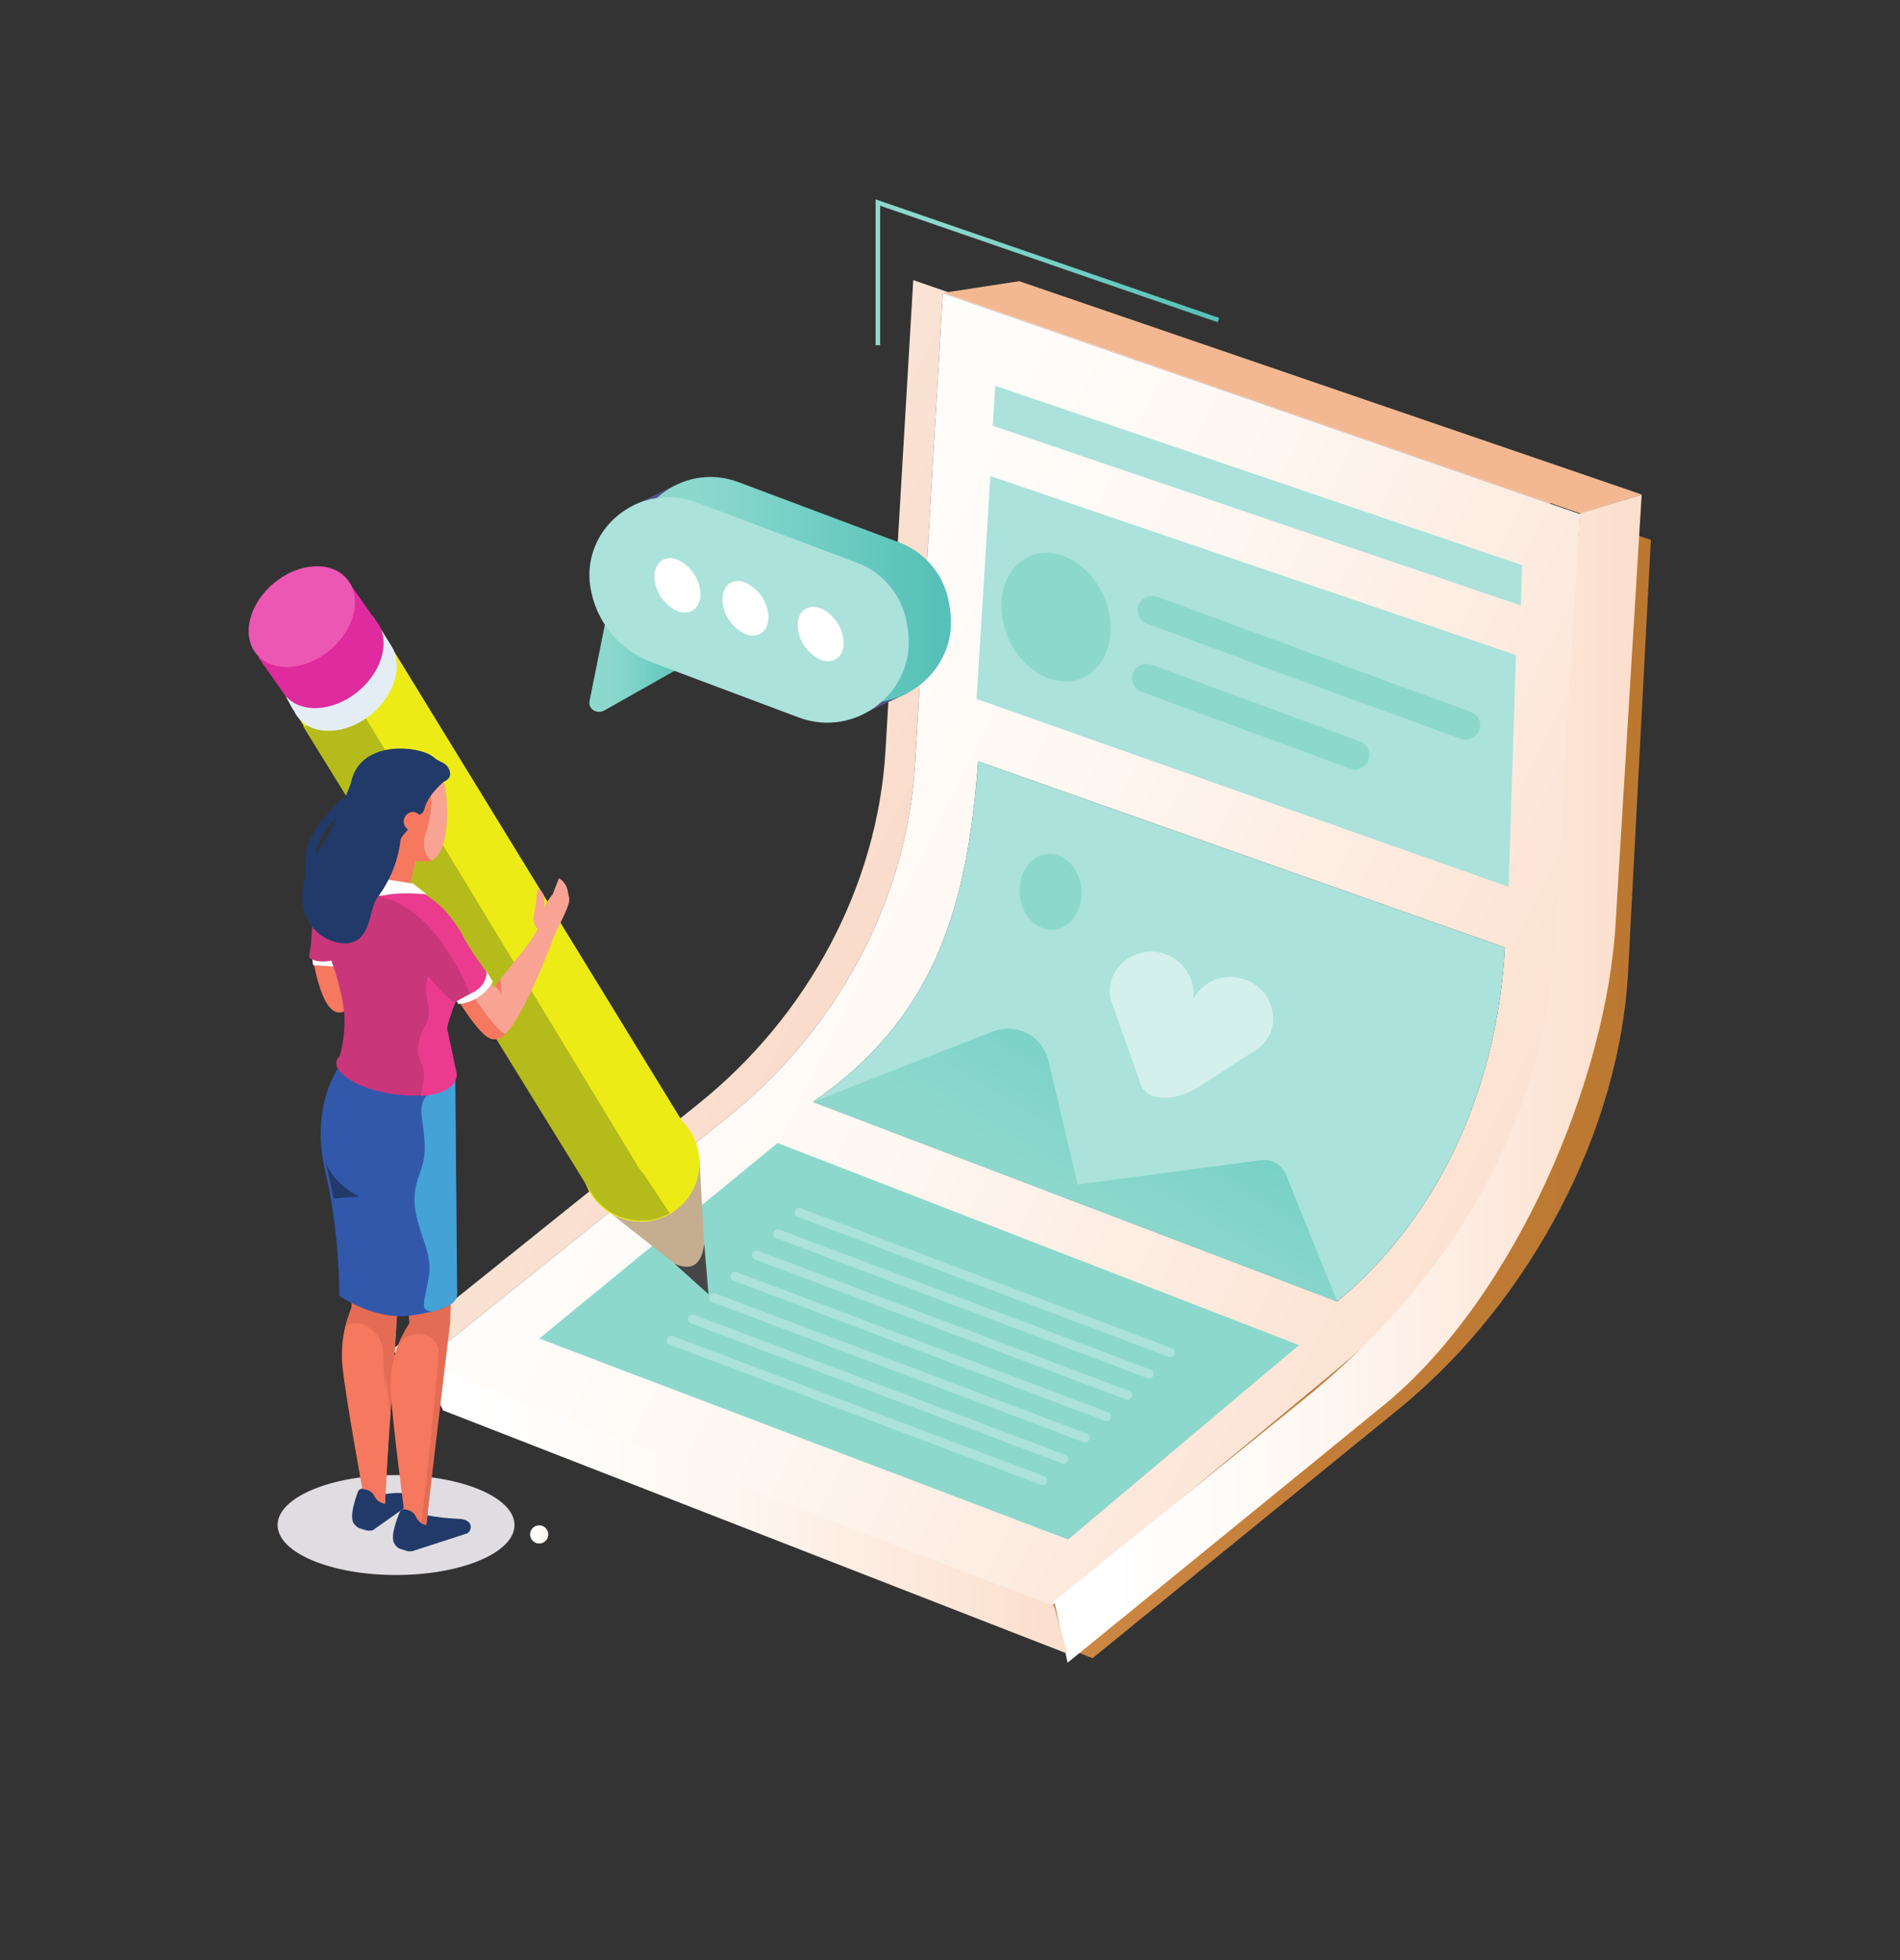 <?xml version="1.0" encoding="UTF-8" standalone="no"?>
<!-- Created with Inkscape (http://www.inkscape.org/) -->
<svg xmlns:inkscape="http://www.inkscape.org/namespaces/inkscape" xmlns:sodipodi="http://sodipodi.sourceforge.net/DTD/sodipodi-0.dtd" xmlns="http://www.w3.org/2000/svg" xmlns:svg="http://www.w3.org/2000/svg" version="1.1" id="svg2" width="556.347" height="573.773" viewBox="0 0 556.347 573.773" sodipodi:docname="76West_Guest_Post.eps">
  <rect x="0" y="0" width="556.347" height="573.773" fill="#333333" stroke="none"/>
  <defs id="defs6">
    <clipPath id="clipPath18">
      <path d="m 1184.4,915 c -11.05,0 -20,8.949 -20,20 0,11.051 8.95,20 20,20 11.05,0 20,-8.949 20,-20 0,-11.051 -8.95,-20 -20,-20" id="path16"></path>
    </clipPath>
    <linearGradient x1="0" y1="0" x2="1" y2="0" gradientUnits="userSpaceOnUse" gradientTransform="matrix(39.8,0,0,39.8,1164.6,935)" spreadMethod="pad" id="linearGradient28">
      <stop style="stop-opacity:1;stop-color:#ffffff" offset="0" id="stop20"></stop>
      <stop style="stop-opacity:1;stop-color:#ffffff" offset="0.09" id="stop22"></stop>
      <stop style="stop-opacity:1;stop-color:#fffcfb" offset="0.44" id="stop24"></stop>
      <stop style="stop-opacity:1;stop-color:#fef1eb" offset="1" id="stop26"></stop>
    </linearGradient>
    <clipPath id="clipPath38">
      <path d="m 2400,663.301 -1384.9,533.299 64.89,52.08 1227.81,-473.18 637.5,528.8 c 282.7,234.7 457.4,573.6 475.8,922.9 l 49.71,942.72 155.59,-50.92 -50,-948.2 c -18.5,-349.3 -212.8,-718.9 -495.5,-953.6 L 2400,663.301" id="path36"></path>
    </clipPath>
    <linearGradient x1="0" y1="0" x2="1" y2="0" gradientUnits="userSpaceOnUse" gradientTransform="matrix(2611.3,0,0,2611.3,1015.1,2130.6)" spreadMethod="pad" id="linearGradient50">
      <stop style="stop-opacity:1;stop-color:#ecab77" offset="0" id="stop40"></stop>
      <stop style="stop-opacity:1;stop-color:#db9a5d" offset="0.23" id="stop42"></stop>
      <stop style="stop-opacity:1;stop-color:#cb8743" offset="0.53" id="stop44"></stop>
      <stop style="stop-opacity:1;stop-color:#c07c36" offset="0.79" id="stop46"></stop>
      <stop style="stop-opacity:1;stop-color:#bb7831" offset="1" id="stop48"></stop>
    </linearGradient>
    <clipPath id="clipPath60">
      <path d="m 926.438,1311.7 -68.239,26.3 676.101,542.6 c 242.1,194.3 393.4,480 410.8,775.2 l 61,1033.5 1400,-485.1 -0.33,-6.17 -1334.67,462.37 -61,-1033.4 c -17.4,-295.3 -168.6,-580.9 -410.8,-775.3 l -672.862,-540" id="path58"></path>
    </clipPath>
    <linearGradient x1="0" y1="0" x2="1" y2="0" gradientUnits="userSpaceOnUse" gradientTransform="matrix(2314.4,-1176.3,1176.3,2314.4,1076.48,2807.65)" spreadMethod="pad" id="linearGradient68">
      <stop style="stop-opacity:1;stop-color:#fae4d6" offset="0" id="stop62"></stop>
      <stop style="stop-opacity:1;stop-color:#fae4d6" offset="0.15" id="stop64"></stop>
      <stop style="stop-opacity:1;stop-color:#fbc5ae" offset="1" id="stop66"></stop>
    </linearGradient>
    <clipPath id="clipPath80">
      <path d="m 2307.8,775.5 -1227.81,473.18 -156.791,60.42 3.239,2.6 672.862,540 c 242.2,194.4 393.4,480 410.8,775.3 l 61,1033.4 1334.67,-462.37 65.33,-22.63 -0.29,-5.48 -49.71,-942.72 C 3402.7,1877.9 3228,1539 2945.3,1304.3 L 2307.8,775.5 m -159.1,1857.1 c -23.5,-312.7 -90.4,-560.3 -362.8,-747.8 l 1151.7,-438.4 c 235.1,195.3 352.9,486.9 368.2,777.5 l -1157.1,408.7" id="path78"></path>
    </clipPath>
    <linearGradient x1="0" y1="0" x2="1" y2="0" gradientUnits="userSpaceOnUse" gradientTransform="matrix(2314.3,-1176.3,1176.3,2314.3,1141.54,2778.79)" spreadMethod="pad" id="linearGradient90">
      <stop style="stop-opacity:1;stop-color:#ffffff" offset="0" id="stop82"></stop>
      <stop style="stop-opacity:1;stop-color:#ffffff" offset="0.09" id="stop84"></stop>
      <stop style="stop-opacity:1;stop-color:#fef8f3" offset="0.44" id="stop86"></stop>
      <stop style="stop-opacity:1;stop-color:#fcdecc" offset="1" id="stop88"></stop>
    </linearGradient>
    <clipPath id="clipPath102">
      <path d="m 1785.9,1884.8 395.2,154.7 c 46.73,18.34 99.49,-4.67 117.83,-51.4 1.58,-4.04 2.88,-8.18 3.87,-12.4 l 64.4,-272.4 402.8,53.5 c 23.41,3.13 45.96,-10 54.8,-31.9 l 112.8,-278.5 z" id="path100"></path>
    </clipPath>
    <linearGradient x1="0" y1="0" x2="1" y2="0" gradientUnits="userSpaceOnUse" gradientTransform="matrix(599.7,983.3,-983.3,599.7,2241.41,1468.29)" spreadMethod="pad" id="linearGradient114">
      <stop style="stop-opacity:1;stop-color:#8dd8cd" offset="0" id="stop104"></stop>
      <stop style="stop-opacity:1;stop-color:#8dd8cd" offset="0.2" id="stop106"></stop>
      <stop style="stop-opacity:1;stop-color:#75d0c5" offset="0.52" id="stop108"></stop>
      <stop style="stop-opacity:1;stop-color:#56c1b8" offset="0.95" id="stop110"></stop>
      <stop style="stop-opacity:1;stop-color:#56c1b8" offset="1" id="stop112"></stop>
    </linearGradient>
    <clipPath id="clipPath154">
      <path d="m 1524.6,2894.2 322.5,-120.9 c 126.9,-47.6 260,58.8 240,191.6 l -2.1,13.1 c -9.47,61.69 -51.55,113.43 -110,135.3 l -353.4,132.6 c -122.9,46 -251.8,-56.9 -232.2,-185.4 11.62,-75.83 63.34,-139.44 135.2,-166.3 z" id="path152"></path>
    </clipPath>
    <linearGradient x1="0" y1="0" x2="1" y2="0" gradientUnits="userSpaceOnUse" gradientTransform="matrix(701.693,0,0,701.693,1387.41,3009.4)" spreadMethod="pad" id="linearGradient166">
      <stop style="stop-opacity:1;stop-color:#8dd8cd" offset="0" id="stop156"></stop>
      <stop style="stop-opacity:1;stop-color:#8dd8cd" offset="0.2" id="stop158"></stop>
      <stop style="stop-opacity:1;stop-color:#75d0c5" offset="0.52" id="stop160"></stop>
      <stop style="stop-opacity:1;stop-color:#56c1b8" offset="0.95" id="stop162"></stop>
      <stop style="stop-opacity:1;stop-color:#56c1b8" offset="1" id="stop164"></stop>
    </linearGradient>
    <clipPath id="clipPath176">
      <path d="m 1531.9,2859.6 -203.3,-114.7 c -17,-10 -37.1,2.3 -33.6,20 l 47.3,235.8 z" id="path174"></path>
    </clipPath>
    <linearGradient x1="0" y1="0" x2="1" y2="0" gradientUnits="userSpaceOnUse" gradientTransform="matrix(237.301,0,0,237.301,1294.6,2871.01)" spreadMethod="pad" id="linearGradient188">
      <stop style="stop-opacity:1;stop-color:#8dd8cd" offset="0" id="stop178"></stop>
      <stop style="stop-opacity:1;stop-color:#8dd8cd" offset="0.2" id="stop180"></stop>
      <stop style="stop-opacity:1;stop-color:#75d0c5" offset="0.52" id="stop182"></stop>
      <stop style="stop-opacity:1;stop-color:#56c1b8" offset="0.95" id="stop184"></stop>
      <stop style="stop-opacity:1;stop-color:#56c1b8" offset="1" id="stop186"></stop>
    </linearGradient>
    <clipPath id="clipPath208">
      <path d="m 1933.4,3546.3 v 306.29 l 741.47,-255.82 3.26,9.46 -754.73,260.38 V 3546.3 Z" id="path206"></path>
    </clipPath>
    <linearGradient x1="0" y1="0" x2="1" y2="0" gradientUnits="userSpaceOnUse" gradientTransform="matrix(754.731,0,0,754.731,1923.4,3706.46)" spreadMethod="pad" id="linearGradient220">
      <stop style="stop-opacity:1;stop-color:#8dd8cd" offset="0" id="stop210"></stop>
      <stop style="stop-opacity:1;stop-color:#8dd8cd" offset="0.2" id="stop212"></stop>
      <stop style="stop-opacity:1;stop-color:#75d0c5" offset="0.52" id="stop214"></stop>
      <stop style="stop-opacity:1;stop-color:#56c1b8" offset="0.95" id="stop216"></stop>
      <stop style="stop-opacity:1;stop-color:#56c1b8" offset="1" id="stop218"></stop>
    </linearGradient>
    <clipPath id="clipPath230">
      <path d="m 3606.2,3218.3 -56.9,-935 c -18.4,-350 -221.6,-824.9 -504.2,-1060 L 2345.1,653.301 2316,788.699 2879.4,1244 c 282.7,234.7 503.9,560 532.7,962.7 l 58.7,970 z" id="path228"></path>
    </clipPath>
    <linearGradient x1="0" y1="0" x2="1" y2="0" gradientUnits="userSpaceOnUse" gradientTransform="matrix(1290.2,0,0,1290.2,2316,1935.8)" spreadMethod="pad" id="linearGradient240">
      <stop style="stop-opacity:1;stop-color:#ffffff" offset="0" id="stop232"></stop>
      <stop style="stop-opacity:1;stop-color:#ffffff" offset="0.09" id="stop234"></stop>
      <stop style="stop-opacity:1;stop-color:#fef8f3" offset="0.44" id="stop236"></stop>
      <stop style="stop-opacity:1;stop-color:#fcdecc" offset="1" id="stop238"></stop>
    </linearGradient>
    <clipPath id="clipPath250">
      <path d="M 924.199,1311.6 2315.3,777.301 2344.7,673.102 973.102,1207.4 Z" id="path248"></path>
    </clipPath>
    <linearGradient x1="0" y1="0" x2="1" y2="0" gradientUnits="userSpaceOnUse" gradientTransform="matrix(1420.5,0,0,1420.5,924.2,992.35)" spreadMethod="pad" id="linearGradient260">
      <stop style="stop-opacity:1;stop-color:#ffffff" offset="0" id="stop252"></stop>
      <stop style="stop-opacity:1;stop-color:#ffffff" offset="0.09" id="stop254"></stop>
      <stop style="stop-opacity:1;stop-color:#fef8f3" offset="0.44" id="stop256"></stop>
      <stop style="stop-opacity:1;stop-color:#fcdecc" offset="1" id="stop258"></stop>
    </linearGradient>
  </defs>
  <g id="g8" inkscape:groupmode="layer" inkscape:label="ink_ext_XXXXXX" transform="matrix(1.333,0,0,-1.333,0,573.773)">
    <g id="g10" transform="scale(0.1)">
      <g id="g12">
        <g id="g14" clip-path="url(#clipPath18)">
          <path d="m 1184.4,915 c -11.05,0 -20,8.949 -20,20 0,11.051 8.95,20 20,20 11.05,0 20,-8.949 20,-20 0,-11.051 -8.95,-20 -20,-20" style="fill:url(#linearGradient28);fill-opacity:1;fill-rule:nonzero;stroke:none" id="path30"></path>
        </g>
      </g>
      <g id="g32">
        <g id="g34" clip-path="url(#clipPath38)">
          <path d="m 2400,663.301 -1384.9,533.299 64.89,52.08 1227.81,-473.18 637.5,528.8 c 282.7,234.7 457.4,573.6 475.8,922.9 l 49.71,942.72 155.59,-50.92 -50,-948.2 c -18.5,-349.3 -212.8,-718.9 -495.5,-953.6 L 2400,663.301" style="fill:url(#linearGradient50);fill-opacity:1;fill-rule:nonzero;stroke:none" id="path52"></path>
        </g>
      </g>
      <g id="g54">
        <g id="g56" clip-path="url(#clipPath60)">
          <path d="m 926.438,1311.7 -68.239,26.3 676.101,542.6 c 242.1,194.3 393.4,480 410.8,775.2 l 61,1033.5 1400,-485.1 -0.33,-6.17 -1334.67,462.37 -61,-1033.4 c -17.4,-295.3 -168.6,-580.9 -410.8,-775.3 l -672.862,-540" style="fill:url(#linearGradient68);fill-opacity:1;fill-rule:nonzero;stroke:none" id="path70"></path>
        </g>
      </g>
      <path d="m 3606.4,3218.5 -1367.5,468.4 -165.8,-25.4 1399.4,-485 133.9,42" style="fill:#f3b892;fill-opacity:1;fill-rule:nonzero;stroke:none" id="path72"></path>
      <g id="g74">
        <g id="g76" clip-path="url(#clipPath80)">
          <path d="m 2307.8,775.5 -1227.81,473.18 -156.791,60.42 3.239,2.6 672.862,540 c 242.2,194.4 393.4,480 410.8,775.3 l 61,1033.4 1334.67,-462.37 65.33,-22.63 -0.29,-5.48 -49.71,-942.72 C 3402.7,1877.9 3228,1539 2945.3,1304.3 L 2307.8,775.5 m -159.1,1857.1 c -23.5,-312.7 -90.4,-560.3 -362.8,-747.8 l 1151.7,-438.4 c 235.1,195.3 352.9,486.9 368.2,777.5 l -1157.1,408.7" style="fill:url(#linearGradient90);fill-opacity:1;fill-rule:nonzero;stroke:none" id="path92"></path>
        </g>
      </g>
      <path d="m 1785.9,1884.8 c 272.4,187.5 339.3,435.1 362.8,747.8 l 1157.1,-408.7 c -15.3,-290.6 -133.1,-582.2 -368.2,-777.5 l -1151.7,438.4" style="fill:#abe2db;fill-opacity:1;fill-rule:nonzero;stroke:none" id="path94"></path>
      <g id="g96">
        <g id="g98" clip-path="url(#clipPath102)">
          <path d="m 1785.9,1884.8 395.2,154.7 c 46.73,18.34 99.49,-4.67 117.83,-51.4 1.58,-4.04 2.88,-8.18 3.87,-12.4 l 64.4,-272.4 402.8,53.5 c 23.41,3.13 45.96,-10 54.8,-31.9 l 112.8,-278.5 -1151.7,438.4" style="fill:url(#linearGradient114);fill-opacity:1;fill-rule:nonzero;stroke:none" id="path116"></path>
        </g>
      </g>
      <path d="m 2373.4,2321.5 c -10,-44 -47.3,-68.7 -83.5,-55.1 -36.2,13.6 -57.7,60 -47.8,104.3 9.9,44.3 47.3,68.7 83.6,55.1 36.3,-13.6 57.6,-60.3 47.7,-104.3" style="fill:#8dd8cd;fill-opacity:1;fill-rule:nonzero;stroke:none" id="path118"></path>
      <path d="m 2145.2,2769.6 30.3,489.3 L 3330,2866 3313.8,2357 2145.2,2769.6" style="fill:#abe2db;fill-opacity:1;fill-rule:nonzero;stroke:none" id="path120"></path>
      <path d="m 2186.2,3457.2 -5.4,-87.7 1160,-394.7 2.8,88.6 -1157.4,393.8" style="fill:#abe2db;fill-opacity:1;fill-rule:nonzero;stroke:none" id="path122"></path>
      <path d="m 2261.84,3082.94 c 58.05,25.09 130.98,-14.46 162.9,-88.33 31.92,-73.86 10.74,-154.08 -47.31,-179.16 -58.05,-25.08 -130.98,14.46 -162.9,88.33 -31.92,73.86 -10.74,154.08 47.31,179.16" style="fill:#8dd8cd;fill-opacity:1;fill-rule:nonzero;stroke:none" id="path124"></path>
      <path d="m 2965.5,2616.6 -458.1,168.7 c -13.37,4.9 -21.84,18.11 -20.7,32.3 1.47,17.5 16.86,30.49 34.36,29.02 2.81,-0.24 5.59,-0.85 8.24,-1.82 l 458.1,-168.7 c 13.71,-5.03 22.18,-18.8 20.5,-33.3 -1.97,-17.4 -17.67,-29.9 -35.07,-27.93 -2.5,0.28 -4.96,0.86 -7.33,1.73" style="fill:#8dd8cd;fill-opacity:1;fill-rule:nonzero;stroke:none" id="path126"></path>
      <path d="m 3251.5,2709 c 1.09,14.21 -7.41,27.41 -20.8,32.3 l -207.2,75.6 -481.5,177.2 c -16.36,6.08 -34.55,-2.26 -40.62,-18.62 -1.02,-2.73 -1.65,-5.58 -1.88,-8.48 -1.12,-14.16 7.29,-27.34 20.6,-32.3 l 207.3,-76.3 v -1 l 288.8,-105.3 192.9,-70 c 16.52,-5.97 34.75,2.57 40.72,19.09 0.95,2.61 1.54,5.34 1.78,8.11 l -0.1,-0.3" style="fill:#8dd8cd;fill-opacity:1;fill-rule:nonzero;stroke:none" id="path128"></path>
      <path d="M 1708.1,1794.5 1184.5,1365.1 2346.4,923.801 2853.5,1350.7 1708.1,1794.5" style="fill:#8dd8cd;fill-opacity:1;fill-rule:nonzero;stroke:none" id="path130"></path>
      <path d="m 1751.57,1632.54 815.7,-307.6 c 5.17,-1.95 10.94,0.66 12.89,5.83 1.95,5.17 -0.66,10.94 -5.83,12.89 l -815.7,307.6 c -5.17,1.95 -10.94,-0.66 -12.89,-5.83 -1.95,-5.17 0.66,-10.94 5.83,-12.89" style="fill:#abe2db;fill-opacity:1;fill-rule:nonzero;stroke:none" id="path132"></path>
      <path d="m 1704.77,1585.74 815.7,-307.6 c 5.17,-1.95 10.94,0.66 12.89,5.83 1.95,5.17 -0.66,10.94 -5.83,12.89 l -815.7,307.6 c -5.17,1.95 -10.94,-0.66 -12.89,-5.83 -1.95,-5.17 0.66,-10.94 5.83,-12.89" style="fill:#abe2db;fill-opacity:1;fill-rule:nonzero;stroke:none" id="path134"></path>
      <path d="m 1657.97,1538.94 815.7,-307.6 c 5.17,-1.95 10.94,0.66 12.89,5.83 1.95,5.17 -0.66,10.94 -5.83,12.89 l -815.7,307.6 c -5.17,1.95 -10.94,-0.66 -12.89,-5.83 -1.95,-5.17 0.66,-10.94 5.83,-12.89" style="fill:#abe2db;fill-opacity:1;fill-rule:nonzero;stroke:none" id="path136"></path>
      <path d="m 1611.17,1492.14 815.7,-307.6 c 5.17,-1.95 10.94,0.66 12.89,5.83 1.95,5.17 -0.66,10.94 -5.83,12.89 l -815.7,307.6 c -5.17,1.95 -10.94,-0.66 -12.89,-5.83 -1.95,-5.17 0.66,-10.94 5.83,-12.89" style="fill:#abe2db;fill-opacity:1;fill-rule:nonzero;stroke:none" id="path138"></path>
      <path d="m 1564.37,1445.34 815.7,-307.6 c 5.17,-1.95 10.94,0.66 12.89,5.83 1.95,5.17 -0.66,10.94 -5.83,12.89 l -815.7,307.6 c -5.17,1.95 -10.94,-0.66 -12.89,-5.83 -1.95,-5.17 0.66,-10.94 5.83,-12.89" style="fill:#abe2db;fill-opacity:1;fill-rule:nonzero;stroke:none" id="path140"></path>
      <path d="m 1517.57,1398.54 815.7,-307.6 c 5.17,-1.95 10.94,0.66 12.89,5.83 1.95,5.17 -0.66,10.94 -5.83,12.89 l -815.7,307.6 c -5.17,1.95 -10.94,-0.66 -12.89,-5.83 -1.95,-5.17 0.66,-10.94 5.83,-12.89" style="fill:#abe2db;fill-opacity:1;fill-rule:nonzero;stroke:none" id="path142"></path>
      <path d="m 1470.77,1351.74 815.7,-307.6 c 5.17,-1.95 10.94,0.66 12.89,5.83 1.95,5.17 -0.66,10.94 -5.83,12.89 l -815.7,307.6 c -5.17,1.95 -10.94,-0.66 -12.89,-5.83 -1.95,-5.17 0.66,-10.94 5.83,-12.89" style="fill:#abe2db;fill-opacity:1;fill-rule:nonzero;stroke:none" id="path144"></path>
      <path d="m 1386.3,3192.4 94.4,45 512.7,-454.9 -115.7,-54.4 -491.4,464.3" style="fill:#545386;fill-opacity:1;fill-rule:nonzero;stroke:none" id="path146"></path>
      <g id="g148">
        <g id="g150" clip-path="url(#clipPath154)">
          <path d="m 1524.6,2894.2 322.5,-120.9 c 126.9,-47.6 260,58.8 240,191.6 l -2.1,13.1 c -9.47,61.69 -51.55,113.43 -110,135.3 l -353.4,132.6 c -122.9,46 -251.8,-56.9 -232.2,-185.4 11.62,-75.83 63.34,-139.44 135.2,-166.3" style="fill:url(#linearGradient166);fill-opacity:1;fill-rule:nonzero;stroke:none" id="path168"></path>
        </g>
      </g>
      <g id="g170">
        <g id="g172" clip-path="url(#clipPath176)">
          <path d="m 1531.9,2859.6 -203.3,-114.7 c -17,-10 -37.1,2.3 -33.6,20 l 47.3,235.8 189.6,-141.1" style="fill:url(#linearGradient188);fill-opacity:1;fill-rule:nonzero;stroke:none" id="path190"></path>
        </g>
      </g>
      <path d="m 1431.8,2850 322.5,-121 c 126.9,-47.6 260,58.8 240,191.5 l -2,13.2 c -9.47,61.67 -51.55,113.39 -110,135.2 l -353.4,132.6 c -122.9,46.1 -251.9,-56.9 -232.2,-185.4 11.63,-75.75 63.31,-139.28 135.1,-166.1" style="fill:#abe2db;fill-opacity:1;fill-rule:nonzero;stroke:none" id="path192"></path>
      <path d="m 1752.2,2931 c 1.35,-32.86 21.13,-62.16 51.1,-75.7 27.9,-10 50,6.5 50,37.8 -1.35,32.86 -21.13,62.16 -51.1,75.7 -28,10.4 -50.3,-6.5 -50,-37.8" style="fill:#ffffff;fill-opacity:1;fill-rule:nonzero;stroke:none" id="path194"></path>
      <path d="m 1586.9,2987.5 c 1.37,-32.84 21.14,-62.09 51.1,-75.6 27.9,-10.5 50,6.4 50,37.8 -1.34,32.84 -21.13,62.11 -51.1,75.6 -28,10.5 -50.3,-6.4 -50,-37.8" style="fill:#ffffff;fill-opacity:1;fill-rule:nonzero;stroke:none" id="path196"></path>
      <path d="m 1437.6,3037.8 c 1.35,-32.86 21.13,-62.16 51.1,-75.7 27.8,-10 50,6.5 50,37.8 -1.38,32.86 -21.14,62.14 -51.1,75.7 -27.6,10.4 -50.4,-6.5 -50,-37.8" style="fill:#ffffff;fill-opacity:1;fill-rule:nonzero;stroke:none" id="path198"></path>
      <path d="m 2557.87,1893.73 c -24.96,0 -44.83,9.39 -51.47,27.97 l -62.6,176.8 c -0.7,1.8 -1.3,3.6 -1.9,5.5 l -1.2,3.3 c -4.28,15.67 -3.9,32.25 1.1,47.7 13.89,36.39 48.74,59.89 86.92,59.89 3.72,0 7.48,-0.22 11.24,-0.68 51.05,-6.18 87.42,-52.57 81.24,-103.61 16.32,30.63 47.9,48.64 81.03,48.64 9.87,0 19.89,-1.6 29.67,-4.94 47.63,-13.96 74.96,-63.84 61.1,-111.5 -7.18,-21.56 -22.65,-39.38 -43,-49.5 l -114.8,-74.4 c -25.77,-16.84 -53.81,-25.18 -77.33,-25.17" style="fill:#d3f0ed;fill-opacity:1;fill-rule:nonzero;stroke:none" id="path200"></path>
      <g id="g202">
        <g id="g204" clip-path="url(#clipPath208)">
          <path d="m 1933.4,3546.3 v 306.29 l 741.47,-255.82 3.26,9.46 -754.73,260.38 V 3546.3 h 10" style="fill:url(#linearGradient220);fill-opacity:1;fill-rule:nonzero;stroke:none" id="path222"></path>
        </g>
      </g>
      <g id="g224">
        <g id="g226" clip-path="url(#clipPath230)">
          <path d="m 3606.2,3218.3 -56.9,-935 c -18.4,-350 -221.6,-824.9 -504.2,-1060 L 2345.1,653.301 2316,788.699 2879.4,1244 c 282.7,234.7 503.9,560 532.7,962.7 l 58.7,970 135.4,41.6" style="fill:url(#linearGradient240);fill-opacity:1;fill-rule:nonzero;stroke:none" id="path242"></path>
        </g>
      </g>
      <g id="g244">
        <g id="g246" clip-path="url(#clipPath250)">
          <path d="M 924.199,1311.6 2315.3,777.301 2344.7,673.102 973.102,1207.4 924.199,1311.6" style="fill:url(#linearGradient260);fill-opacity:1;fill-rule:nonzero;stroke:none" id="path262"></path>
        </g>
      </g>
      <path d="m 870,845.898 c -143.703,0 -260.199,49.114 -260.199,109.704 0,60.588 116.496,109.698 260.199,109.698 143.7,0 260.2,-49.11 260.2,-109.698 0,-60.59 -116.5,-109.704 -260.2,-109.704" style="fill:#e0dde2;fill-opacity:1;fill-rule:nonzero;stroke:none" id="path264"></path>
      <path d="m 1311.9,1663.6 240.8,-190.2 -16.6,288.7 z" style="fill:#c4ae8f;fill-opacity:1;fill-rule:nonzero;stroke:none" id="path266"></path>
      <path d="m 1481.9,1529.3 74.4,-66.9 -9.3,110.9 c -5.8,-47.5 -28.4,-60 -65.1,-44" style="fill:#464648;fill-opacity:1;fill-rule:nonzero;stroke:none" id="path268"></path>
      <path d="m 1278.31,1756.81 c 3.31,71.28 63.77,126.38 135.05,123.07 71.28,-3.32 126.38,-63.78 123.07,-135.06 -3.31,-71.28 -63.78,-126.38 -135.06,-123.07 -71.28,3.32 -126.38,63.78 -123.06,135.06" style="fill:#edeb15;fill-opacity:1;fill-rule:nonzero;stroke:none" id="path270"></path>
      <path d="M 1497.1,1844.6 826.102,2938.7 629.898,2770.9 1199.1,1849.7 l 298,-5.1" style="fill:#edeb15;fill-opacity:1;fill-rule:nonzero;stroke:none" id="path272"></path>
      <path d="m 1414.3,1726.1 c -7.17,7.95 -13.35,16.75 -18.4,26.2 l -592.798,976 -137.301,-18.7 628.299,-1017.1 h 0.5 c 33.36,-62.89 111.39,-86.82 174.28,-53.46 l 2.32,1.26 -56.9,85.8" style="fill:#b5bb1b;fill-opacity:1;fill-rule:nonzero;stroke:none" id="path274"></path>
      <path d="m 859,2887.2 v 0 l -40,64.1 -34.199,-30 c -33.422,-1.96 -65.281,-14.81 -90.699,-36.6 -28.403,-22.45 -47.723,-54.42 -54.403,-90 l -15,-13.1 19.199,-36.3 H 645 c 2.688,-6.33 6.293,-12.22 10.699,-17.5 33.801,-40.8 105.699,-37 160.699,8.5 51.801,44.2 69.801,109.4 42.602,150.9" style="fill:#e4edf6;fill-opacity:1;fill-rule:nonzero;stroke:none" id="path276"></path>
      <path d="m 825.301,2942.5 c -0.801,1 -1.699,1.8 -2.602,2.8 L 760,3034.9 715,2982.2 c -22.641,-6.1 -43.664,-17.1 -61.602,-32.2 -17.687,-14.46 -32.136,-32.49 -42.398,-52.9 l -43.699,-35.8 52.699,-75 c 1.816,-2.99 3.82,-5.86 6,-8.6 33.801,-40.8 105.699,-37 160.699,8.5 55,45.5 72.403,115.5 38.602,156.3" style="fill:#df2b9e;fill-opacity:1;fill-rule:nonzero;stroke:none" id="path278"></path>
      <path d="m 601.863,3024.17 c 54.973,45.49 126.91,49.29 160.68,8.49 33.766,-40.8 16.578,-110.76 -38.395,-156.25 -54.972,-45.5 -126.91,-49.3 -160.679,-8.49 -33.766,40.8 -16.578,110.76 38.394,156.25" style="fill:#ec57b3;fill-opacity:1;fill-rule:nonzero;stroke:none" id="path280"></path>
      <path d="m 805.102,1773.3 -13.704,-308.9 c 0,0 -48.796,-60.8 -39.097,-160.5 6.398,-65.5 44.301,-272.5 44.301,-272.5 l 49.398,-5.3 32.699,485.2 -73.597,262" style="fill:#f5785f;fill-opacity:1;fill-rule:nonzero;stroke:none" id="path282"></path>
      <path d="m 797.801,1035.1 c -4.84,1.07 -9.735,-1.57 -11.5,-6.2 -6.301,-16.9 -19.199,-55.798 -9.102,-70.002 7.903,-11 14.602,-10.597 23.403,-13.796 5.773,-2.063 12.015,-2.442 18,-1.102 l 83.097,58.7 c 11,2.8 -7.597,23.6 -24.097,23.3 -10.051,0.18 -20.098,-0.59 -30,-2.3 l -49.801,11.4" style="fill:#213a6a;fill-opacity:1;fill-rule:nonzero;stroke:none" id="path284"></path>
      <path d="m 846.898,1039.2 -1.097,-36.8 c -9.719,1.03 -18.258,6.9 -22.699,15.6 -3.774,8.17 -11.192,14.07 -20,15.9 l -7.801,1.8 4.699,27.6 46.898,-24.1" style="fill:#f5785f;fill-opacity:1;fill-rule:nonzero;stroke:none" id="path286"></path>
      <path d="m 856.102,1176.1 c -8.231,51.69 -13.008,103.87 -14.301,156.2 -0.406,25.71 -14.883,49.14 -37.699,61 -14.563,8.94 -33.25,7.36 -46.102,-3.9 0,0 11,41.6 18,51.2 7,9.6 94.5,-47.3 94.5,-47.3 l -14.398,-217.2" style="fill:#e46c54;fill-opacity:1;fill-rule:nonzero;stroke:none" id="path288"></path>
      <path d="M 932.5,1701.8 904.398,1401 c 0,0 -50.796,-52.8 -46,-151.8 C 861.602,1184.2 889,976.199 889,976.199 l 48.301,-11.898 49.097,456.099 -53.898,281.4" style="fill:#f5785f;fill-opacity:1;fill-rule:nonzero;stroke:none" id="path290"></path>
      <path d="m 890,990.199 c -4.773,1.242 -9.738,-1.179 -11.699,-5.699 -7.102,-16.699 -21.5,-55 -11.903,-70 6.903,-11.199 13.602,-11.199 22.301,-14.199 5.653,-2.391 11.891,-3.012 17.903,-1.801 l 117.798,38.199 c 11.1,2.5 21.6,33 -21.8,32.801 -21.412,0.988 -42.729,3.461 -63.799,7.398 L 890,990.199" style="fill:#213a6a;fill-opacity:1;fill-rule:nonzero;stroke:none" id="path292"></path>
      <path d="m 940,983.301 -3.301,-27.5 c -9.722,1.367 -18.082,7.59 -22.199,16.5 -3.395,8.289 -10.516,14.488 -19.199,16.699 l -7.801,2.102 5.301,27.398 L 940,983.301" style="fill:#f5785f;fill-opacity:1;fill-rule:nonzero;stroke:none" id="path294"></path>
      <path d="m 966.5,1446.3 22.199,-46.9 -49.301,-416.099 -2.199,-18.699 -1.097,-8.704 c -3.762,0.582 -7.387,1.832 -10.704,3.704 0,0 45.903,368.298 41.102,486.698" style="fill:#e46c54;fill-opacity:1;fill-rule:nonzero;stroke:none" id="path296"></path>
      <path d="m 966,1307.9 c 0,0 10,59.3 -41.301,66.8 -21.039,2.62 -41.488,-8.11 -51.301,-26.9 7.7,20.63 18.02,40.19 30.704,58.2 16.199,20 84.597,-2.5 84.597,-2.5 L 966,1307.9" style="fill:#e46c54;fill-opacity:1;fill-rule:nonzero;stroke:none" id="path298"></path>
      <path d="m 845.801,1002.4 10.898,200.3 -9.5,84.4 -9.199,-282.7 7.801,-2" style="fill:#f5785f;fill-opacity:1;fill-rule:nonzero;stroke:none" id="path300"></path>
      <path d="m 772.199,1433.2 0.301,89.3 104.398,-23.4 -6.398,-105.8 -98.301,39.9" style="fill:#e46c54;fill-opacity:1;fill-rule:nonzero;stroke:none" id="path302"></path>
      <path d="m 899.398,1399.7 -7.898,79.9 100.199,6.5 -3,-86.7 -89.301,0.3" style="fill:#e46c54;fill-opacity:1;fill-rule:nonzero;stroke:none" id="path304"></path>
      <path d="m 1000,1942.5 c 0,31.6 -64.898,80.9 -145.5,82.3 -80.602,1.4 -97.801,-14.3 -97.398,-45.9 0,0 -81.5,-86.8 -41.602,-251.6 30,-122.7 30,-268.5 30,-268.5 0,0 81.602,-58.3 167.602,-41.5 26.398,5.2 95.998,12.7 90.698,55.1 l -3.8,470.1" style="fill:#3258ac;fill-opacity:1;fill-rule:nonzero;stroke:none" id="path306"></path>
      <path d="m 1000,1942.5 c 0,15.6 -15.301,52.7 -41.5,63.5 -11.398,4.7 -7.602,-582.1 0.801,-578.9 24.301,8.9 48.699,13.9 44.799,45.3 l -4.1,470.1" style="fill:#44a2d6;fill-opacity:1;fill-rule:nonzero;stroke:none" id="path308"></path>
      <path d="m 715.199,1754.1 c 0,0 12.102,-46.7 74.199,-77.2 l -56.398,-4.2 -17.801,81.4" style="fill:#213a6a;fill-opacity:1;fill-rule:nonzero;stroke:none" id="path310"></path>
      <path d="m 955.102,1904.5 c 0,0 -37.903,2.9 -27.801,-60 14.699,-91.4 -2.699,-100.8 -12.602,-140 -20,-79.1 38.903,-138.5 27.403,-203 -11.5,-64.5 -20,-72.8 7,-77.4 10.023,1.58 19.386,5.99 27,12.7 21.5,41.2 16.296,223.2 12.597,238.9 -4.199,17.6 -33.597,228.8 -33.597,228.8" style="fill:#44a2d6;fill-opacity:1;fill-rule:nonzero;stroke:none" id="path312"></path>
      <path d="m 685,2215.7 c 0,0 17.699,-144.3 65,-134.2 47.301,10.1 147.398,128.7 147.398,128.7 L 685,2215.7" style="fill:#f5785f;fill-opacity:1;fill-rule:nonzero;stroke:none" id="path314"></path>
      <path d="m 739.398,2181.8 -51.597,3.1 -2.801,20.3 42,-0.2 12.398,-23.2" style="fill:#ffffff;fill-opacity:1;fill-rule:nonzero;stroke:none" id="path316"></path>
      <path d="m 751.699,2373.3 c 0,0 -70,-42.7 -66.398,-105.9 -0.446,-21.87 -2.617,-43.67 -6.5,-65.2 12.597,-10.6 33.301,-11.7 60.597,-4.9 l 12.301,176" style="fill:#ca367a;fill-opacity:1;fill-rule:nonzero;stroke:none" id="path318"></path>
      <path d="m 746.199,1985 c 8.86,31.59 12.239,64.47 10,97.2 -6.527,45.76 -18.683,90.53 -36.199,133.3 -2.102,34.9 -17.898,128.7 38.699,162.7 l 62.699,19.4 84.903,-36.8 c 0,0 124.199,-80.7 121.299,-162 -1.3,-38 -36.702,-98.3 -48.1,-151 l 21.4,-100.8 c -2.201,-78.6 -221.4,-51.6 -258.502,10.6 -6.269,8.68 -4.593,20.76 3.801,27.4" style="fill:#ca367a;fill-opacity:1;fill-rule:nonzero;stroke:none" id="path320"></path>
      <path d="m 961,2220.4 c 6.301,-45.1 -23.102,-42.7 -25.199,-80 -2.102,-37.3 15.801,-57 0,-84.2 -15.801,-27.2 -25.102,-58.3 -9.403,-88.3 11.102,-21.2 0.801,-48.4 -1.796,-70 43.699,2.5 77.998,17.1 78.898,48 l -21.398,100.7 c 11.398,52.8 46.798,113 48.098,151 1,27.6 -12.7,55.2 -31.2,80 l -7.602,4.4 c -22.46,-11.73 -34.753,-36.64 -30.398,-61.6" style="fill:#ea3b8f;fill-opacity:1;fill-rule:nonzero;stroke:none" id="path322"></path>
      <path d="m 1063.5,2104.6 c 50,76.8 106.9,124.7 128.4,182.5 l 30.6,-24.6 c 0,0 -90,-250 -133.7,-238 -65.9,18.2 -25.3,80.1 -25.3,80.1" style="fill:#f8a393;fill-opacity:1;fill-rule:nonzero;stroke:none" id="path324"></path>
      <path d="m 748,2547.7 c 0,0 -70,-66.2 -75.102,-113 -3.019,-41.74 -3.253,-83.63 -0.699,-125.4 l 23.301,76.1 c 0,0 -26,70 60,136.9 86,66.9 -7.5,25.4 -7.5,25.4" style="fill:#213a6a;fill-opacity:1;fill-rule:nonzero;stroke:none" id="path326"></path>
      <path d="m 808.301,2367.3 50.398,118.5 72.903,-5.6 -33.903,-124.2 -89.398,11.3" style="fill:#f8a393;fill-opacity:1;fill-rule:nonzero;stroke:none" id="path328"></path>
      <path d="m 925.5,2249.2 c 0,0 111.6,-215 153,-225.6 41.4,-10.6 42.9,63.1 42.9,63.1 L 984.898,2275 925.5,2249.2" style="fill:#f8a393;fill-opacity:1;fill-rule:nonzero;stroke:none" id="path330"></path>
      <path d="M 950.801,2270.1 925.5,2249.2 c 0,0 111.6,-215 153,-225.6 11.58,-3.15 23.94,0.76 31.6,10 -41.6,21.2 -133.1,187.3 -159.299,236.5" style="fill:#f5785f;fill-opacity:1;fill-rule:nonzero;stroke:none" id="path332"></path>
      <path d="m 818.801,2626.3 c 0,0 -26.699,-206.1 112.699,-211.8 0,0 55.801,-19.2 50,125.2 -5.801,144.4 -104.398,122.8 -162.699,86.6" style="fill:#f8a393;fill-opacity:1;fill-rule:nonzero;stroke:none" id="path334"></path>
      <path d="m 947,2415.3 c -23.441,16.64 -42.43,38.79 -55.301,64.5 l -58.597,-36.5 -22.301,-70 90.801,-9.1 11,50 c 0,0 25.199,-4.3 34.398,1.1" style="fill:#f5785f;fill-opacity:1;fill-rule:nonzero;stroke:none" id="path336"></path>
      <path d="m 1068.8,2171.2 13.8,-22.3 c -15.43,-27.93 -43.72,-46.37 -75.5,-49.2 l -14.6,21.8 76.3,49.7" style="fill:#ffffff;fill-opacity:1;fill-rule:nonzero;stroke:none" id="path338"></path>
      <path d="m 920.898,2347.2 c 37.133,-18.96 67.645,-48.74 87.502,-85.4 18.57,-32.1 38.9,-63.15 60.9,-93 -3.5,-34.9 -28.9,-49.3 -87.698,-62.4 l -145.102,230 84.398,10.8" style="fill:#ea3b8f;fill-opacity:1;fill-rule:nonzero;stroke:none" id="path340"></path>
      <path d="m 937.5,2340.5 -30,23.6 -132.898,20.9 c 0,0 15.597,-58.2 73.796,-46 33.903,7.1 89.102,1.5 89.102,1.5" style="fill:#ffffff;fill-opacity:1;fill-rule:nonzero;stroke:none" id="path342"></path>
      <path d="m 879.301,2470.1 c -3.481,-49.56 -21.188,-97.06 -51,-136.8 -21.903,-27.7 -11.699,-106.2 -77.403,-100 -65.699,6.2 -134.597,89.4 -43.296,216.3 26.699,37 63,134.6 63,134.6 l 108.699,-114.1" style="fill:#213a6a;fill-opacity:1;fill-rule:nonzero;stroke:none" id="path344"></path>
      <path d="m 1194.2,2339.5 c 1.29,-8.77 1.93,-17.63 1.9,-26.5 2.18,-13.6 5.53,-26.98 10,-40 0,0 -11.1,-20 -26,-7.4 -14.9,12.6 -4.1,46 -4.1,46 l 4.6,39 c 0,0 4.8,6.5 13.6,-11.1" style="fill:#f8a393;fill-opacity:1;fill-rule:nonzero;stroke:none" id="path346"></path>
      <path d="m 1250,2334.1 -3,14.4 c -2.21,11.45 -9.15,21.43 -19.1,27.5 l -13.6,-34.8 c -10.9,-14.1 -19.4,-26.5 -18.2,-35.8 l -6.8,-6.5 c -0.96,-0.97 -1.34,-2.38 -1,-3.7 l 9.2,-39.3 c 0.32,-2.07 2.26,-3.5 4.33,-3.18 0.99,0.15 1.87,0.68 2.47,1.48 2.1,2.8 4.9,6.9 8.1,11.8 l 7.4,-11.7 c 0,0 21.1,42.1 27.7,60.6 v 0.6 c 2.67,5.81 3.54,12.29 2.5,18.6" style="fill:#f8a393;fill-opacity:1;fill-rule:nonzero;stroke:none" id="path348"></path>
      <path d="m 700,2259.7 c 20,-6.9 22.102,20 30,44.1 7.898,24.1 17,100.6 -3.199,107.4 -20.199,6.8 -40.602,-71 -48.801,-95.3 -8.199,-24.3 2,-49.4 22,-56.2" style="fill:#213a6a;fill-opacity:1;fill-rule:nonzero;stroke:none" id="path350"></path>
      <path d="m 1003.2,2106 29.1,15.8 c -17.58,43.1 -40.347,83.91 -67.8,121.5 -39.398,50.8 -90,88 -134.199,91.7 l 25.199,-150 37.898,35 c 0,0 99,-131.8 109.802,-114" style="fill:#ca367a;fill-opacity:1;fill-rule:nonzero;stroke:none" id="path352"></path>
      <path d="m 944.301,2416 c -12.035,14.65 -16.074,34.29 -10.801,52.5 10,28.5 21.602,85.8 6.898,103.1 -14.699,17.3 -27.398,-30 -27.398,-30 l -3,-48.3 -25,-16.5 4.898,-57.9 54.403,-2.9" style="fill:#f5785f;fill-opacity:1;fill-rule:nonzero;stroke:none" id="path354"></path>
      <path d="m 843.301,2433.3 10,1 c 8.801,-2 23.199,18.7 26.097,27.2 5.102,15.1 23.801,23.1 28.5,45.9 1.903,9.1 20,5.4 24.102,21.7 6.5,30 42.5,60 42.5,60 0,0 17.699,6.5 13.102,21.5 -6.602,22 -20,17.4 -34.301,30 -32.699,27.1 -147.403,37.1 -177.199,-37.8 -34.204,-85.5 67.199,-169.5 67.199,-169.5" style="fill:#213a6a;fill-opacity:1;fill-rule:nonzero;stroke:none" id="path356"></path>
      <path d="m 893.398,2659.9 c 0,0 -0.796,-67.5 46,-66.9 46.801,0.6 36.403,33.6 36.403,33.6 L 960,2635.9 c -8.102,4.5 -15.102,18.8 -66.602,24" style="fill:#213a6a;fill-opacity:1;fill-rule:nonzero;stroke:none" id="path358"></path>
      <path d="m 988.199,2609.2 c -1.543,7.27 -6.031,13.57 -12.398,17.4 -7.403,-6.3 -44.102,-39.3 -51.403,-72.7 -4.398,-20 -27.398,-15.6 -30,-26.8 -4.199,-20 -57.796,-92.5 -91.296,-178.3 -12.801,-32.6 -15.704,-98.5 -63.102,-111.7 4.156,-0.89 8.363,-1.53 12.602,-1.9 65.699,-6.1 55.5,72.4 77.398,100 27.676,36.79 44.945,80.34 50,126.1 5.602,14.4 23.5,22.6 28.199,44.9 1.801,9 20,5.3 24,21.6 6.5,30 42.5,60 42.5,60 0,0 18.102,6.3 13.5,21.4" style="fill:#213a6a;fill-opacity:1;fill-rule:nonzero;stroke:none" id="path360"></path>
      <path d="m 928.199,2495.7 c -2.707,-11.28 -14.047,-18.22 -25.32,-15.52 -11.281,2.71 -18.227,14.05 -15.52,25.33 2.305,9.59 10.977,16.29 20.84,16.09 12.543,-1.86 21.375,-13.3 20,-25.9" style="fill:#f5785f;fill-opacity:1;fill-rule:nonzero;stroke:none" id="path362"></path>
      <path d="m 1087.7,2139.8 13.9,-17 -2.5,31.4 z" style="fill:#f5785f;fill-opacity:1;fill-rule:nonzero;stroke:none" id="path364"></path>
    </g>
  </g>
</svg>

